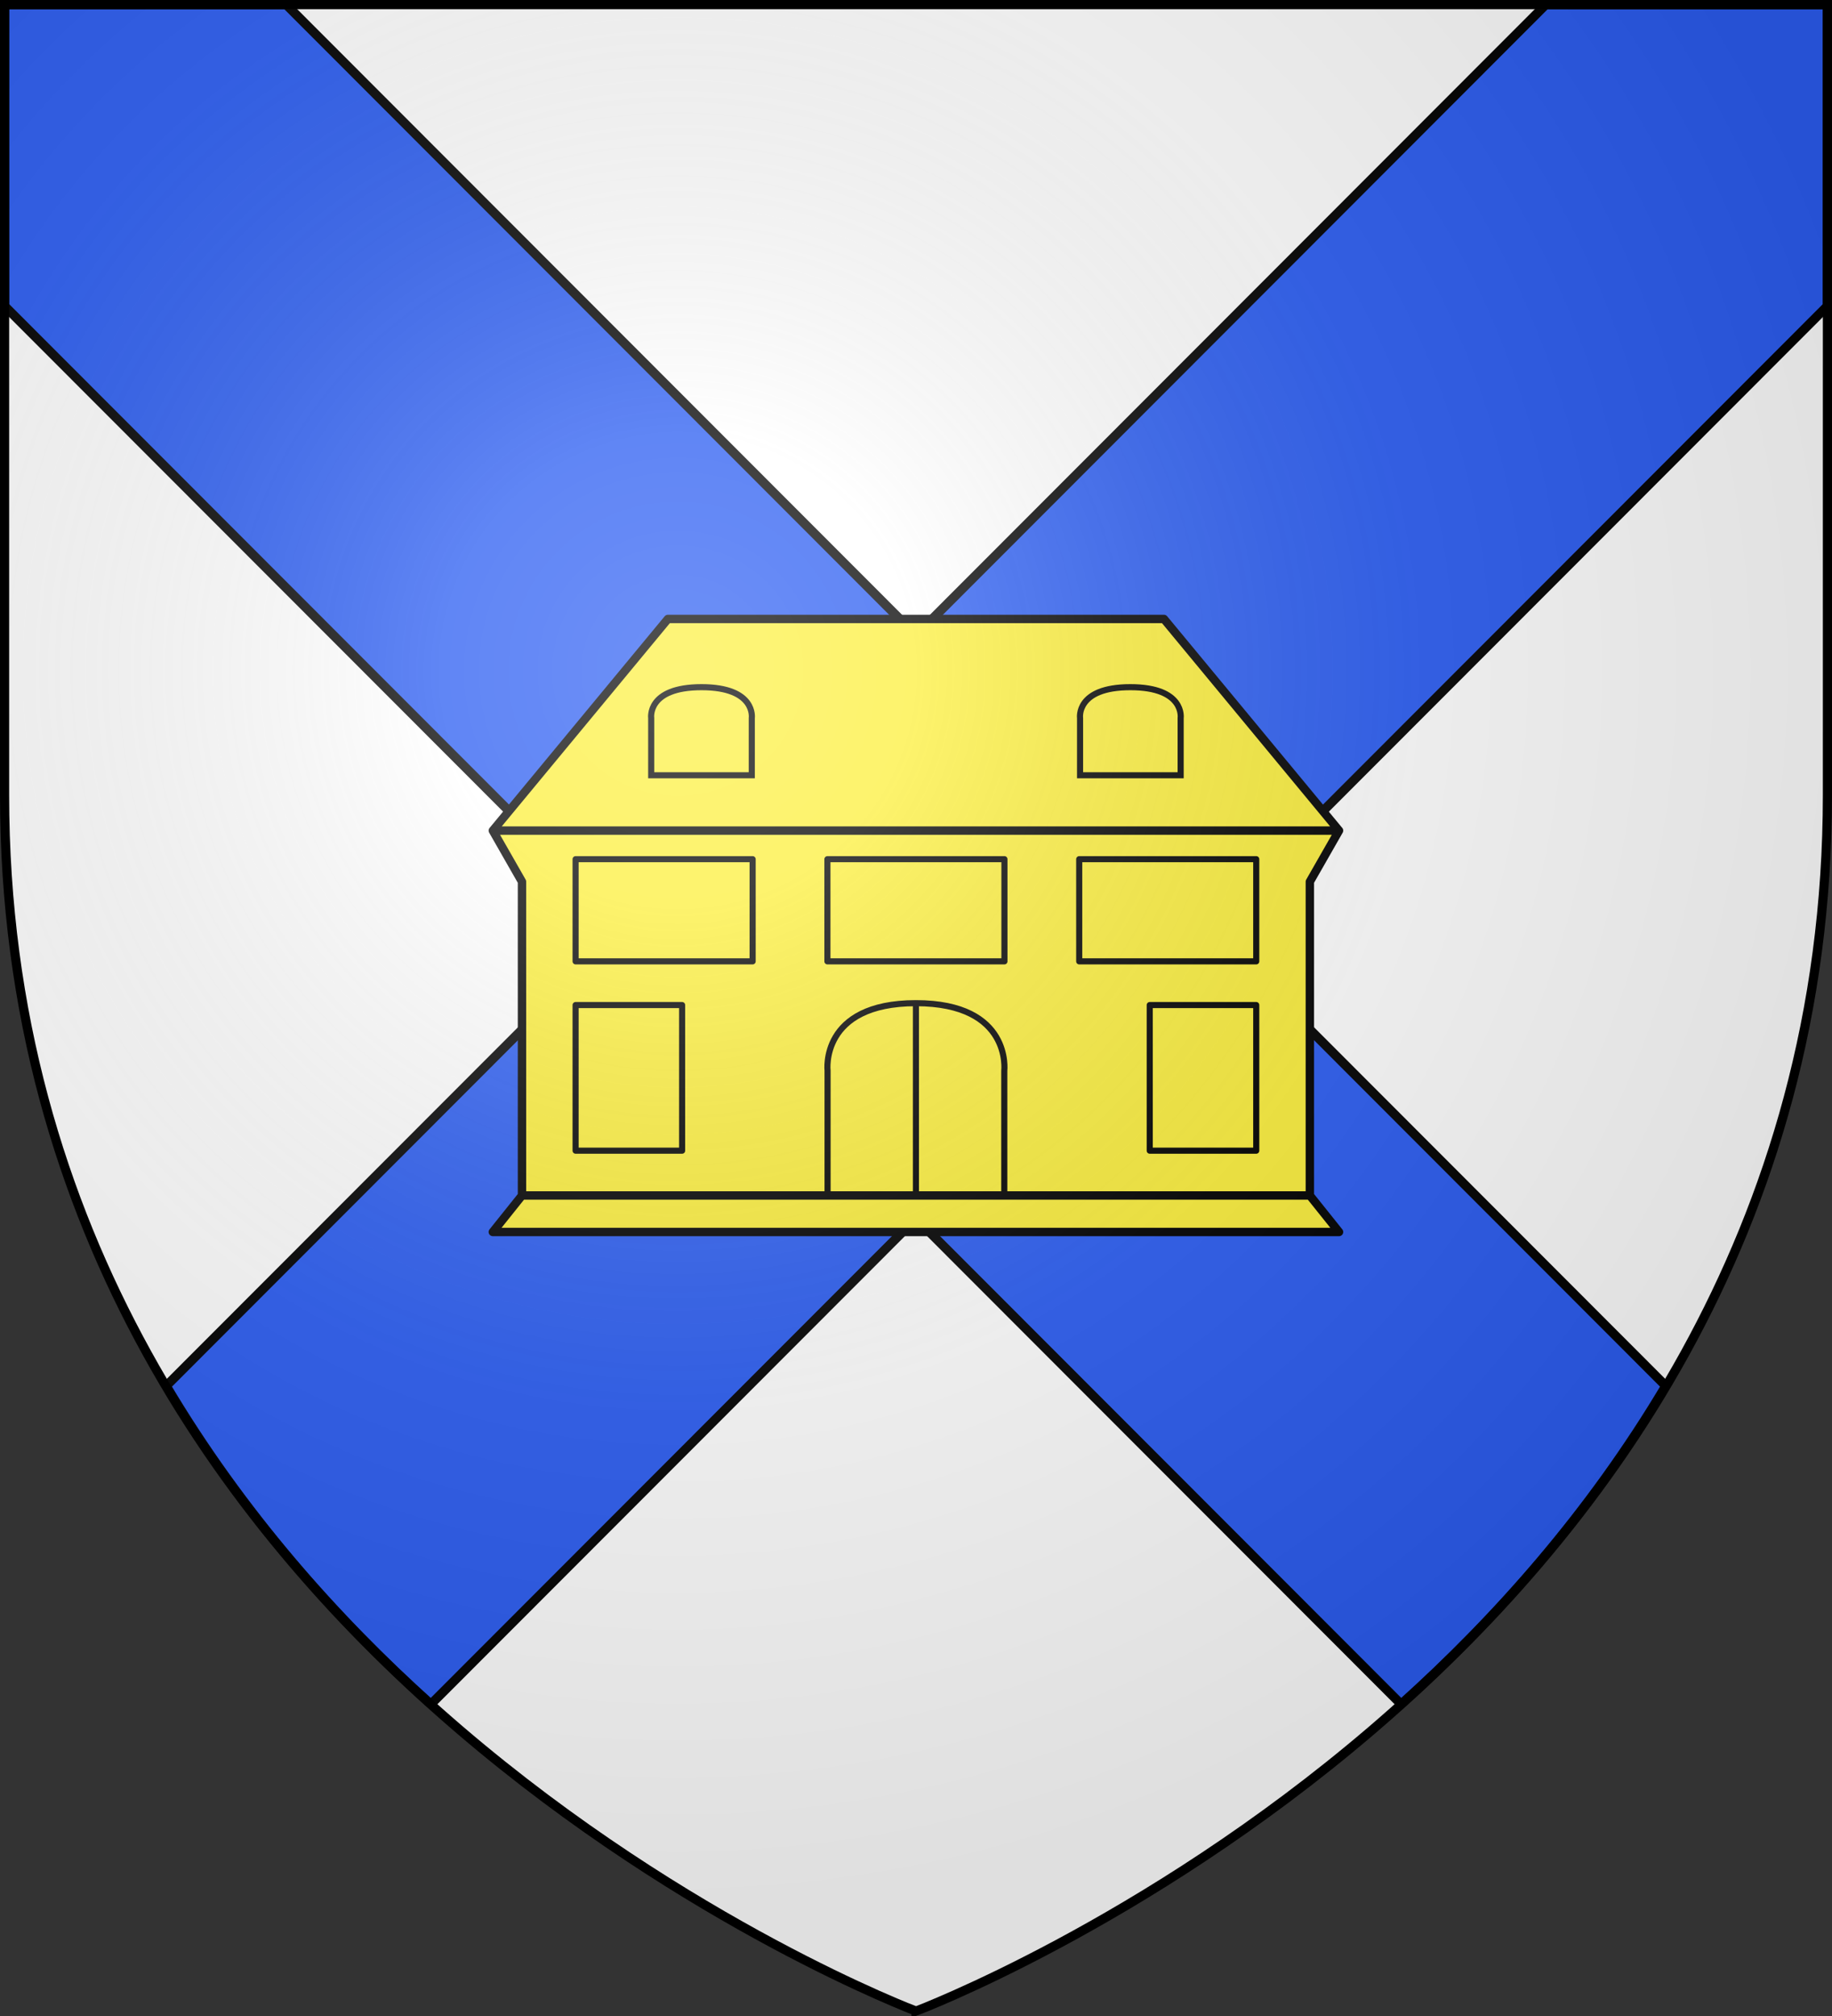 <svg xmlns="http://www.w3.org/2000/svg" width="600" height="660"><rect width="100%" height="100%" fill="#333333" stroke="none"/><radialGradient id="a" cx="221.445" cy="226.331" r="300" gradientTransform="matrix(1.353 0 0 1.349 -77.63 -85.747)" gradientUnits="userSpaceOnUse"><stop offset="0" stop-color="#fff" stop-opacity=".314"/><stop offset=".19" stop-color="#fff" stop-opacity=".251"/><stop offset=".6" stop-color="#6b6b6b" stop-opacity=".125"/><stop offset="1" stop-opacity=".125"/></radialGradient><path fill="#fff" fill-rule="evenodd" d="M300 658.5s298.5-112.32 298.5-397.772V2.176H1.5v258.552C1.5 546.18 300 658.5 300 658.5z"/><g stroke="#000"><path fill="#2b5df2" fill-rule="evenodd" stroke-width="3" d="M1.5 1.5v98.676L204.594 303.44 54.438 453.722c24.648 41.49 55.338 76.056 86.687 104.212L300 398.926l158.875 159.008c31.349-28.156 62.038-62.723 86.688-104.212L395.405 303.44 598.5 100.176V1.5h-92.219L300 207.954 93.719 1.5z"/><g stroke-width=".921"><path fill="#fcef3c" stroke-linejoin="round" stroke-width="2.531" d="M-65.15 836.683h255.2l-8.8 15.4v94.6h-237.6v-94.6zM137.25 772.883l52.8 63.8h-255.2l52.8-63.8zM-65.15 957.683h255.2l-8.8-11h-237.6z" transform="matrix(1.086 0 0 1.086 232.154 -636.716)"/><g stroke-linecap="round" stroke-width="1.841"><path fill="#fcef3c" stroke-linejoin="round" d="M35.757 845.3h53.387v30.8H35.757zM-40.182 845.3h53.387v30.8h-53.387zM-40.182 889.275h32.12v43.899h-32.12zM111.695 845.3h53.387v30.8h-53.387z" transform="matrix(1.086 0 0 1.086 232.154 -636.716)"/><path fill="none" d="M89.096 946.683v-37.59s2.418-20.391-26.646-20.391-26.646 20.39-26.646 20.39v37.591m26.646-.325v-57.656M12.95 820.003v-17.218s1.376-9.34-15.167-9.34-15.167 9.34-15.167 9.34v17.218zM142.284 820.003v-17.218s1.376-9.34-15.167-9.34-15.167 9.34-15.167 9.34v17.218z" transform="matrix(1.086 0 0 1.086 232.154 -636.716)"/><path fill="#fcef3c" stroke-linejoin="round" d="M132.963 889.275h32.12v43.899h-32.12z" transform="matrix(1.086 0 0 1.086 232.154 -636.716)"/></g></g></g><path fill="url(#a)" fill-rule="evenodd" d="M300 658.5s298.5-112.32 298.5-397.772V2.176H1.5v258.552C1.5 546.18 300 658.5 300 658.5z"/><path fill="none" stroke="#000" stroke-width="3" d="M300 658.397S1.5 545.98 1.5 260.278V1.501h597v258.777c0 285.7-298.5 398.12-298.5 398.12z"/></svg>
